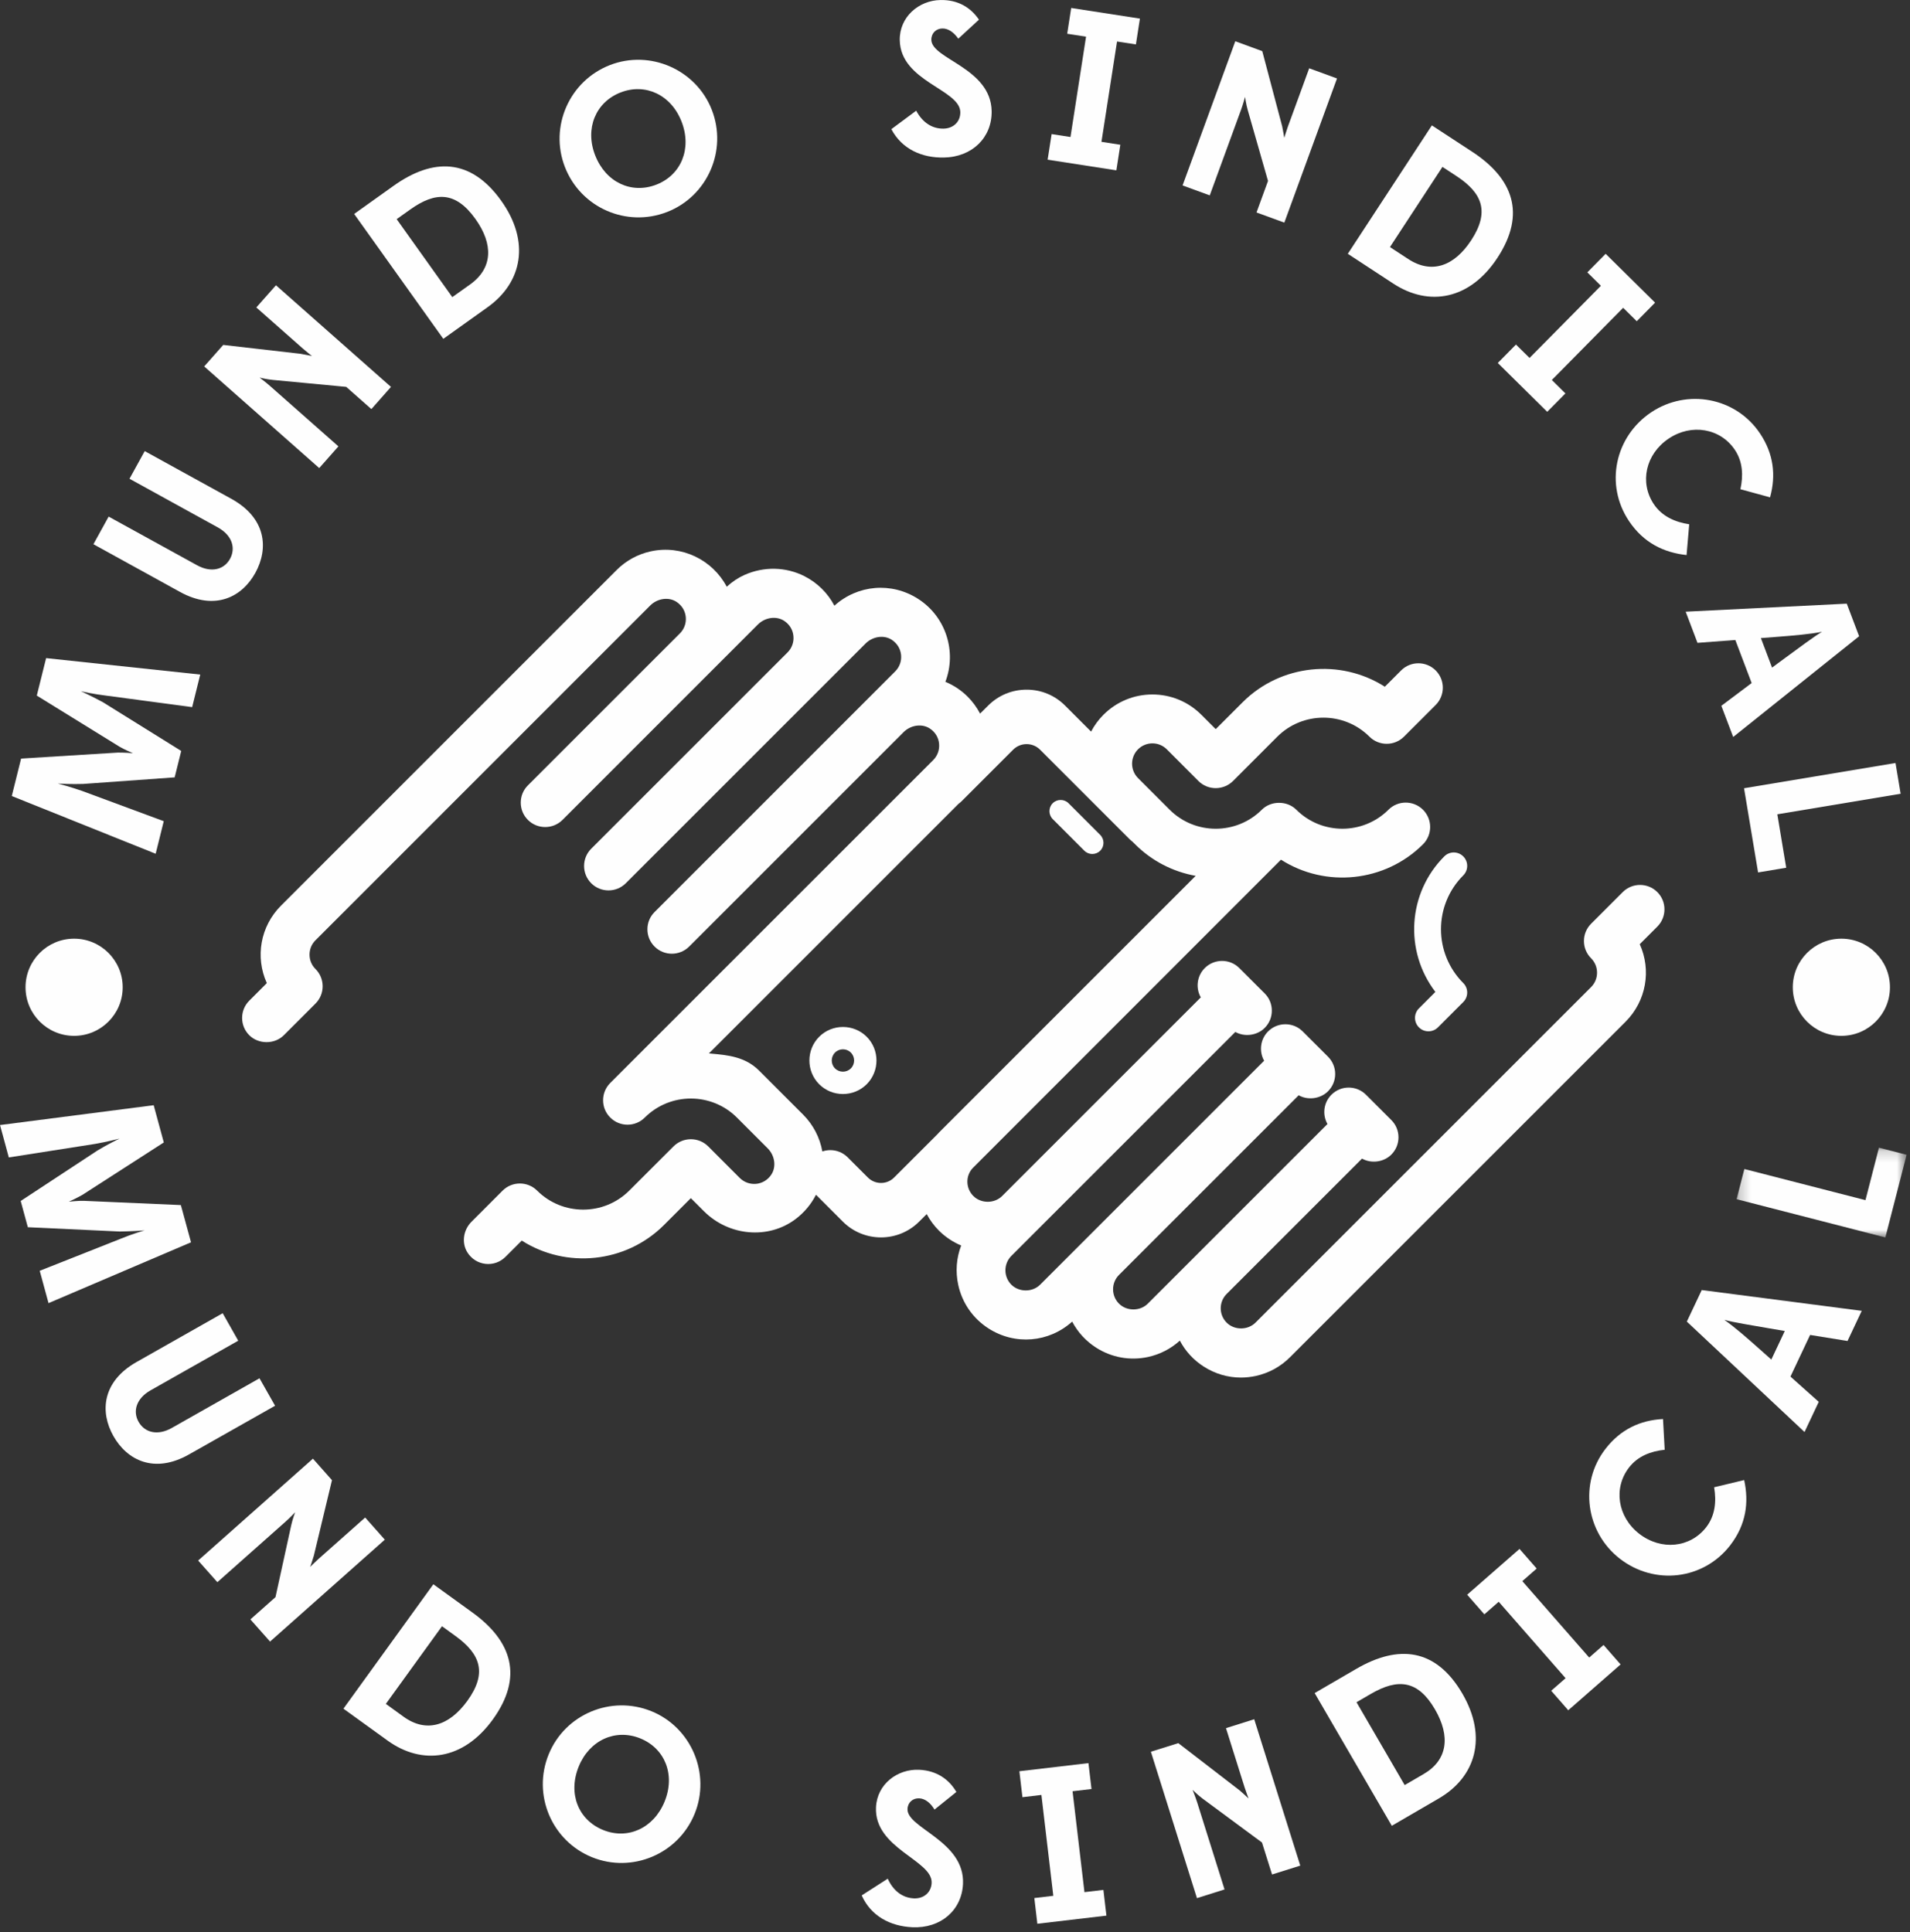 <?xml version="1.0" encoding="UTF-8"?>
<svg width="170px" height="172px" viewBox="0 0 170 172" version="1.1" xmlns="http://www.w3.org/2000/svg" xmlns:xlink="http://www.w3.org/1999/xlink">
    <rect x="0" y="0" width="170" height="172" fill="#333333" stroke="none"/>
    <!-- Generator: Sketch 53.2 (72643) - https://sketchapp.com -->
    <title>Group 66</title>
    <desc>Created with Sketch.</desc>
    <defs>
        <polygon id="path-1" points="0.224 2.182 15.354 2.182 15.354 10.172 0.224 10.172"></polygon>
    </defs>
    <g id="SOCIOS" stroke="none" stroke-width="1" fill="none" fill-rule="evenodd">
        <g id="splash" transform="translate(-1166, -1163)">
            <g id="Group-66" transform="translate(1166, 1163)">
                <path d="M127.757,88.293 L126.294,89.758 C125.826,90.223 125.826,90.982 126.294,91.449 C126.759,91.917 127.517,91.917 127.985,91.449 L130.237,89.195 C130.705,88.727 130.705,87.969 130.237,87.503 C127.596,84.855 127.596,80.569 130.237,77.921 C130.705,77.453 130.705,76.697 130.237,76.23 C129.77,75.762 129.014,75.762 128.548,76.23 C125.301,79.484 124.965,84.64 127.757,88.293" id="Fill-1" fill="#FEFEFE"></path>
                <path d="M71.484,99.217 L67.556,95.289 C66.323,94.059 64.751,93.918 63.362,93.791 C63.274,93.782 63.187,93.773 63.1,93.766 L85.323,71.543 C85.417,71.476 85.504,71.4 85.585,71.322 L90.175,66.732 C90.835,66.07 91.913,66.07 92.573,66.732 L100.545,74.704 C100.623,74.78 100.708,74.854 100.797,74.921 L101.032,75.153 C102.509,76.63 104.399,77.601 106.421,77.961 L83.558,100.826 C83.516,100.866 83.475,100.913 83.437,100.96 L79.579,104.816 C78.937,105.46 77.89,105.458 77.248,104.816 L75.443,103.011 C75.018,102.588 74.461,102.376 73.904,102.376 C73.665,102.376 73.421,102.416 73.193,102.494 C72.973,101.264 72.383,100.119 71.484,99.217 M147.509,79.406 C146.659,78.558 145.282,78.558 144.434,79.406 L141.618,82.222 C141.206,82.636 140.978,83.181 140.978,83.763 C140.978,84.345 141.206,84.89 141.618,85.3 C142.322,86.007 142.322,87.154 141.618,87.861 L111.742,117.734 C111.056,118.418 109.863,118.418 109.181,117.734 C108.474,117.029 108.474,115.88 109.181,115.175 L121.227,103.13 C122.041,103.59 123.157,103.454 123.835,102.774 C124.246,102.362 124.472,101.817 124.472,101.235 C124.472,100.656 124.246,100.108 123.835,99.698 L121.58,97.444 C120.734,96.596 119.354,96.594 118.504,97.444 C117.8,98.148 117.681,99.224 118.151,100.052 L102.16,116.043 C101.475,116.727 100.283,116.727 99.599,116.043 C98.894,115.338 98.894,114.189 99.599,113.482 L115.59,97.493 C116.404,97.956 117.52,97.817 118.2,97.137 C118.609,96.728 118.838,96.182 118.838,95.598 C118.838,95.017 118.609,94.471 118.2,94.059 L115.945,91.807 C115.098,90.959 113.717,90.959 112.867,91.807 C112.165,92.511 112.047,93.585 112.514,94.417 L92.577,114.354 C91.893,115.036 90.703,115.036 90.016,114.354 C89.311,113.647 89.311,112.498 90.016,111.791 L109.953,91.856 C110.767,92.319 111.883,92.18 112.561,91.5 C112.975,91.089 113.199,90.543 113.199,89.961 C113.199,89.382 112.975,88.834 112.563,88.425 L110.306,86.17 C109.461,85.322 108.081,85.322 107.231,86.17 C106.526,86.874 106.407,87.95 106.877,88.78 L89.195,106.46 C88.51,107.145 87.318,107.145 86.634,106.46 C85.945,105.771 85.927,104.669 86.576,103.975 L114.013,76.522 C117.979,79.057 123.271,78.531 126.655,75.153 C127.503,74.306 127.503,72.926 126.655,72.078 C125.805,71.23 124.425,71.23 123.58,72.076 C121.318,74.332 117.641,74.33 115.382,72.078 C114.561,71.255 113.125,71.257 112.306,72.076 C110.045,74.332 106.369,74.332 104.108,72.078 L101.29,69.259 C100.585,68.552 100.585,67.405 101.29,66.698 C101.996,65.994 103.144,65.991 103.851,66.698 L106.667,69.519 C107.515,70.367 108.897,70.364 109.745,69.519 L113.688,65.573 C115.95,63.318 119.627,63.316 121.889,65.573 C122.734,66.419 124.114,66.419 124.962,65.571 L127.783,62.752 C128.631,61.905 128.631,60.524 127.783,59.677 C126.933,58.829 125.555,58.829 124.707,59.677 L123.258,61.126 C119.292,58.599 113.997,59.124 110.615,62.495 L108.206,64.902 L106.926,63.623 C105.763,62.459 104.215,61.817 102.569,61.817 C100.925,61.817 99.377,62.459 98.214,63.623 C97.771,64.065 97.402,64.571 97.113,65.121 L94.803,62.811 C93.888,61.891 92.669,61.388 91.374,61.388 C90.079,61.388 88.862,61.891 87.945,62.811 L87.233,63.52 C86.945,62.967 86.573,62.459 86.128,62.014 C85.556,61.444 84.885,60.996 84.144,60.69 C85.164,58.021 84.209,54.903 81.715,53.306 C79.351,51.787 76.331,52.049 74.266,53.915 C73.676,52.792 72.75,51.872 71.591,51.284 C69.938,50.45 67.996,50.409 66.272,51.172 C65.719,51.416 65.187,51.769 64.684,52.226 C63.427,49.841 60.686,48.475 57.928,49.076 C56.77,49.327 55.714,49.904 54.88,50.743 L25.004,80.62 C23.17,82.459 22.7,85.195 23.749,87.51 L22.186,89.073 C21.338,89.921 21.338,91.301 22.186,92.147 C23.007,92.97 24.443,92.97 25.262,92.149 L28.082,89.328 C28.93,88.481 28.93,87.1 28.082,86.255 C27.738,85.913 27.55,85.459 27.55,84.973 C27.55,84.49 27.738,84.036 28.082,83.694 L57.872,53.899 C58.521,53.252 59.53,53.116 60.221,53.579 C60.693,53.894 60.984,54.371 61.038,54.921 C61.091,55.462 60.901,55.995 60.516,56.38 L46.988,69.906 C46.576,70.317 46.35,70.865 46.35,71.445 C46.35,72.026 46.576,72.572 46.988,72.984 C47.836,73.831 49.216,73.829 50.064,72.984 L67.455,55.59 C68.102,54.944 69.11,54.805 69.804,55.27 C70.276,55.586 70.567,56.062 70.618,56.612 C70.674,57.154 70.482,57.688 70.099,58.071 L52.623,75.545 C52.213,75.956 51.987,76.502 51.987,77.082 C51.987,77.663 52.213,78.209 52.623,78.621 C53.47,79.468 54.85,79.468 55.698,78.621 L77.038,57.283 C77.684,56.635 78.695,56.496 79.386,56.959 C79.858,57.277 80.147,57.753 80.201,58.303 C80.254,58.845 80.064,59.377 79.679,59.762 L58.262,81.182 C57.85,81.591 57.624,82.137 57.624,82.718 C57.624,83.3 57.85,83.846 58.262,84.257 C59.109,85.105 60.49,85.103 61.337,84.257 L80.42,65.173 C81.066,64.526 82.077,64.39 82.769,64.853 C83.24,65.168 83.531,65.645 83.583,66.195 C83.636,66.736 83.446,67.269 83.064,67.653 L54.311,96.401 C53.904,96.813 53.676,97.359 53.678,97.942 C53.678,98.522 53.907,99.07 54.316,99.475 C55.164,100.325 56.542,100.325 57.389,99.477 C59.651,97.22 63.328,97.22 65.587,99.475 L68.325,102.213 C68.974,102.861 69.11,103.87 68.647,104.561 C68.332,105.033 67.853,105.322 67.303,105.378 C66.759,105.427 66.229,105.237 65.845,104.856 L63.037,102.045 C62.185,101.192 60.798,101.192 59.944,102.045 L56.007,105.979 C53.745,108.236 50.068,108.236 47.809,105.982 C46.961,105.134 45.581,105.136 44.733,105.982 L41.962,108.755 C41.228,109.489 41.072,110.632 41.595,111.473 C41.953,112.048 42.539,112.421 43.201,112.498 C43.868,112.576 44.516,112.348 44.99,111.876 L46.44,110.428 C50.404,112.956 55.698,112.428 59.083,109.057 L61.489,106.65 L62.648,107.809 C64.874,110.035 68.381,110.341 70.804,108.518 C71.582,107.934 72.199,107.189 72.627,106.348 L75.018,108.74 C76.892,110.614 79.937,110.612 81.809,108.74 L82.482,108.069 C82.766,108.605 83.133,109.102 83.567,109.538 C84.142,110.109 84.813,110.556 85.549,110.865 C85.124,111.974 85.03,113.186 85.289,114.376 C85.641,115.985 86.598,117.358 87.983,118.248 C90.347,119.765 93.364,119.503 95.429,117.64 C95.919,118.571 96.641,119.367 97.55,119.951 C98.932,120.839 100.581,121.136 102.187,120.787 C103.242,120.557 104.215,120.056 105.012,119.331 C105.502,120.264 106.224,121.058 107.134,121.639 C108.139,122.286 109.282,122.621 110.449,122.621 C110.886,122.621 111.326,122.572 111.767,122.478 C112.926,122.228 113.981,121.648 114.818,120.81 L144.693,90.937 C146.525,89.096 146.995,86.358 145.946,84.045 L147.509,82.481 C148.357,81.634 148.357,80.251 147.509,79.406" id="Fill-3" fill="#FEFEFE"></path>
                <path d="M74.321,93.693 C74.708,93.304 75.344,93.304 75.731,93.693 C76.118,94.08 76.118,94.715 75.731,95.102 C75.344,95.489 74.708,95.489 74.321,95.102 C73.934,94.715 73.934,94.08 74.321,93.693 M77.14,96.511 C78.301,95.348 78.301,93.447 77.14,92.284 C75.977,91.123 74.075,91.123 72.912,92.284 C71.751,93.447 71.751,95.348 72.912,96.511 C74.075,97.672 75.977,97.672 77.14,96.511" id="Fill-5" fill="#FEFEFE"></path>
                <path d="M96.515,75.726 C96.904,76.113 97.537,76.113 97.924,75.726 C98.313,75.339 98.313,74.704 97.924,74.317 L95.106,71.498 C94.719,71.111 94.084,71.111 93.697,71.498 C93.31,71.885 93.31,72.518 93.697,72.908 L96.515,75.726 Z" id="Fill-7" fill="#FEFEFE"></path>
                <path d="M14.575,73.096 L7.299,70.401 C6.299,70.052 5.263,69.774 5.147,69.745 C5.386,69.763 6.4,69.813 7.393,69.781 L15.546,69.195 L16.13,66.844 L9.18,62.518 C8.294,62.037 7.375,61.608 7.194,61.523 C7.308,61.552 8.337,61.787 9.41,61.914 L17.103,62.943 L17.823,60.044 L4.105,58.581 L3.275,61.916 L10.632,66.462 C11.106,66.741 11.746,67.001 11.835,67.043 C11.719,67.034 11.025,66.983 10.482,66.99 L1.879,67.522 L1.049,70.857 L13.855,75.995 L14.575,73.096 Z" id="Fill-9" fill="#FEFEFE"></path>
                <path d="M22.728,50.992 C23.924,48.82 23.701,46.113 20.589,44.4 L12.881,40.154 L11.526,42.615 L19.388,46.946 C20.652,47.643 21.008,48.775 20.471,49.748 C19.945,50.706 18.798,51.01 17.534,50.312 L9.671,45.984 L8.316,48.442 L16.024,52.69 C19.135,54.401 21.542,53.146 22.728,50.992" id="Fill-11" fill="#FEFEFE"></path>
                <path d="M30.12,39.733 L24.035,34.358 C23.642,34.009 23.105,33.613 23.105,33.613 C23.105,33.613 23.751,33.768 24.279,33.817 L30.817,34.437 L33.054,36.414 L34.799,34.439 L24.561,25.393 L22.814,27.368 L26.954,31.025 C27.29,31.321 27.726,31.654 27.771,31.692 C27.657,31.672 27.183,31.565 26.749,31.493 L19.868,30.703 L18.175,32.618 L28.413,41.664 L30.12,39.733 Z" id="Fill-13" fill="#FEFEFE"></path>
                <path d="M41.846,25.316 L40.257,26.448 L35.305,19.507 L36.513,18.648 C38.768,17.038 40.559,17.029 42.317,19.492 C43.928,21.746 43.863,23.876 41.846,25.316 M35.016,16.55 L31.522,19.044 L39.457,30.161 L43.393,27.35 C46.491,25.142 47.209,21.514 44.615,17.874 C41.895,14.063 38.542,14.034 35.016,16.55" id="Fill-15" fill="#FEFEFE"></path>
                <path d="M55.234,8.23 C57.433,7.373 59.73,8.427 60.663,10.827 C61.6,13.227 60.627,15.573 58.428,16.432 C56.211,17.296 53.914,16.24 52.972,13.824 C52.044,11.442 53.015,9.095 55.234,8.23 M59.379,18.868 C62.958,17.472 64.765,13.399 63.356,9.78 C61.96,6.199 57.867,4.398 54.283,5.794 C50.666,7.203 48.886,11.288 50.282,14.871 C51.691,18.49 55.757,20.277 59.379,18.868" id="Fill-17" fill="#FEFEFE"></path>
                <path d="M83.979,11.45 C82.983,11.47 82.115,10.92 81.547,9.855 L79.335,11.497 C80.286,13.293 82.075,14.06 84.008,14.024 C86.542,13.98 88.305,12.228 88.262,9.886 C88.191,6.043 82.925,5.265 82.894,3.549 C82.883,2.963 83.303,2.547 83.869,2.536 C84.435,2.525 84.932,2.923 85.292,3.444 L87.133,1.751 C86.39,0.652 85.245,-0.028 83.706,0.002 C81.775,0.035 80.044,1.514 80.084,3.581 C80.154,7.267 85.433,7.951 85.473,9.978 C85.489,10.819 84.873,11.434 83.979,11.45" id="Fill-19" fill="#FEFEFE"></path>
                <polygon id="Fill-21" fill="#FEFEFE" points="99.715 12.885 98.035 12.625 99.422 3.694 101.102 3.953 101.458 1.656 95.342 0.71 94.986 3.005 96.664 3.264 95.279 12.196 93.6 11.936 93.244 14.214 99.362 15.162"></polygon>
                <path d="M110.462,9.766 C110.644,9.269 110.816,8.627 110.816,8.627 C110.816,8.627 110.908,9.282 111.055,9.795 L112.86,16.107 L111.836,18.912 L114.312,19.816 L119,6.985 L116.526,6.079 L114.63,11.269 C114.478,11.689 114.328,12.215 114.305,12.271 C114.285,12.159 114.211,11.676 114.12,11.246 L112.348,4.552 L109.948,3.672 L105.255,16.507 L107.675,17.391 L110.462,9.766 Z" id="Fill-23" fill="#FEFEFE"></path>
                <path d="M128.386,14.855 L129.627,15.669 C131.944,17.186 132.602,18.852 130.947,21.384 C129.43,23.704 127.421,24.418 125.348,23.062 L123.713,21.993 L128.386,14.855 Z M133.286,22.939 C135.852,19.02 134.662,15.886 131.038,13.513 L127.444,11.162 L119.962,22.592 L124.013,25.245 C127.198,27.328 130.839,26.679 133.286,22.939 L133.286,22.939 Z" id="Fill-25" fill="#FEFEFE"></path>
                <polygon id="Fill-27" fill="#FEFEFE" points="137.711 36.656 139.33 35.02 138.122 33.824 144.47 27.397 145.681 28.594 147.311 26.939 142.911 22.593 141.281 24.243 142.489 25.438 136.138 31.862 134.928 30.67 133.311 32.309"></polygon>
                <path d="M144.989,46.381 C146.291,48.327 148.09,49.188 150.114,49.407 L150.349,46.669 C149.063,46.47 147.917,45.949 147.199,44.878 C145.909,42.949 146.466,40.415 148.526,39.037 C150.55,37.679 153.125,38.118 154.415,40.048 C155.12,41.102 155.172,42.334 154.905,43.547 L157.545,44.269 C158.086,42.31 157.865,40.393 156.648,38.579 C154.498,35.366 150.159,34.563 146.962,36.702 C143.735,38.863 142.817,43.14 144.989,46.381" id="Fill-29" fill="#FEFEFE"></path>
                <path d="M158.249,56.68 C159.627,56.573 161.105,56.452 162.172,56.235 C161.405,56.694 160.074,57.698 158.947,58.521 L157.723,59.425 L156.728,56.797 L158.249,56.68 Z M151.086,57.222 L154.455,56.969 L155.907,60.8 L153.209,62.825 L154.263,65.599 L165.472,56.633 L164.371,53.732 L150.035,54.448 L151.086,57.222 Z" id="Fill-31" fill="#FEFEFE"></path>
                <polygon id="Fill-33" fill="#FEFEFE" points="156.479 77.657 158.982 77.239 158.191 72.483 169.167 70.654 168.71 67.918 155.229 70.164"></polygon>
                <path d="M16.098,107.267 L7.461,106.889 C6.913,106.875 6.227,106.96 6.126,106.967 C6.236,106.92 6.864,106.627 7.336,106.356 L14.579,101.693 L13.678,98.378 L0.002,100.143 L0.784,103.026 L8.448,101.825 C9.49,101.643 10.53,101.379 10.644,101.348 C10.427,101.447 9.522,101.898 8.669,102.413 L1.842,106.902 L2.478,109.238 L10.651,109.62 C11.66,109.609 12.673,109.535 12.87,109.522 C12.756,109.551 11.745,109.846 10.745,110.262 L3.536,113.116 L4.319,115.995 L17.002,110.58 L16.098,107.267 Z" id="Fill-35" fill="#FEFEFE"></path>
                <path d="M23.097,122.685 L15.29,127.107 C14.033,127.818 12.883,127.527 12.333,126.559 C11.796,125.608 12.141,124.474 13.396,123.76 L21.204,119.34 L19.82,116.893 L12.163,121.231 C9.074,122.98 8.884,125.689 10.094,127.827 C11.313,129.983 13.736,131.214 16.825,129.462 L24.484,125.129 L23.097,122.685 Z" id="Fill-37" fill="#FEFEFE"></path>
                <path d="M32.503,135.079 L28.371,138.745 C28.036,139.043 27.653,139.434 27.609,139.474 C27.644,139.365 27.81,138.906 27.931,138.483 L29.548,131.753 L27.852,129.84 L17.637,138.908 L19.346,140.834 L25.417,135.446 C25.81,135.097 26.269,134.611 26.269,134.611 C26.269,134.611 26.036,135.233 25.924,135.752 L24.52,142.165 L22.287,144.147 L24.036,146.12 L34.25,137.05 L32.503,135.079 Z" id="Fill-39" fill="#FEFEFE"></path>
                <path d="M41.597,151.396 C39.97,153.642 37.933,154.262 35.924,152.812 L34.342,151.667 L39.34,144.755 L40.541,145.625 C42.787,147.249 43.368,148.943 41.597,151.396 M42.051,143.536 L38.57,141.02 L30.567,152.094 L34.49,154.928 C37.572,157.159 41.243,156.68 43.862,153.056 C46.605,149.26 45.56,146.075 42.051,143.536" id="Fill-41" fill="#FEFEFE"></path>
                <path d="M59.153,160.361 C58.18,162.746 55.862,163.781 53.677,162.891 C51.471,161.992 50.532,159.65 51.509,157.245 C52.473,154.881 54.793,153.845 56.996,154.742 C59.184,155.635 60.126,157.977 59.153,160.361 M57.985,152.322 C54.386,150.857 50.286,152.597 48.836,156.158 C47.369,159.753 49.094,163.848 52.688,165.314 C56.249,166.761 60.361,165.047 61.826,161.451 C63.277,157.892 61.542,153.771 57.985,152.322" id="Fill-43" fill="#FEFEFE"></path>
                <path d="M80.774,161.019 C80.801,160.433 81.25,160.046 81.816,160.073 C82.38,160.1 82.85,160.531 83.174,161.075 L85.122,159.507 C84.456,158.364 83.357,157.608 81.819,157.532 C79.888,157.442 78.065,158.8 77.969,160.867 C77.792,164.551 83.02,165.58 82.921,167.606 C82.881,168.445 82.228,169.02 81.333,168.978 C80.34,168.931 79.51,168.324 79.014,167.226 L76.696,168.716 C77.526,170.572 79.262,171.458 81.192,171.548 C83.724,171.671 85.599,170.04 85.711,167.7 C85.894,163.862 80.693,162.735 80.774,161.019" id="Fill-45" fill="#FEFEFE"></path>
                <polygon id="Fill-47" fill="#FEFEFE" points="96.522 168.424 95.463 159.445 97.15 159.246 96.877 156.94 90.73 157.662 91.003 159.973 92.69 159.772 93.75 168.75 92.061 168.95 92.33 171.238 98.477 170.515 98.208 168.225"></polygon>
                <path d="M109.119,153.826 L110.774,159.091 C110.911,159.521 111.112,160.028 111.128,160.087 C111.043,160.013 110.691,159.67 110.358,159.386 L104.876,155.161 L102.435,155.926 L106.535,168.958 L108.991,168.184 L106.556,160.44 C106.397,159.939 106.144,159.322 106.144,159.322 C106.144,159.322 106.618,159.787 107.043,160.104 L112.324,164.008 L113.219,166.853 L115.731,166.063 L111.631,153.034 L109.119,153.826 Z" id="Fill-49" fill="#FEFEFE"></path>
                <path d="M126.71,157.913 L125.024,158.895 L120.736,151.52 L122.017,150.775 C124.415,149.381 126.2,149.54 127.721,152.155 C129.115,154.553 128.853,156.667 126.71,157.913 M120.722,148.547 L117.011,150.705 L123.878,162.518 L128.061,160.085 C131.354,158.172 132.407,154.624 130.162,150.759 C127.806,146.708 124.469,146.368 120.722,148.547" id="Fill-51" fill="#FEFEFE"></path>
                <polygon id="Fill-53" fill="#FEFEFE" points="141.446 147.543 135.494 140.741 136.771 139.62 135.244 137.873 130.586 141.949 132.116 143.696 133.394 142.577 139.346 149.38 138.066 150.498 139.583 152.234 144.242 148.156 142.724 146.423"></polygon>
                <path d="M152.567,132.385 C152.786,133.665 152.65,134.922 151.863,135.94 C150.438,137.774 147.859,138.042 145.901,136.526 C143.971,135.029 143.575,132.45 145,130.616 C145.778,129.614 146.93,129.176 148.167,129.048 L148.017,126.312 C145.986,126.415 144.237,127.234 142.9,128.963 C140.531,132.014 141.139,136.389 144.177,138.745 C147.246,141.125 151.592,140.644 153.988,137.562 C155.421,135.709 155.674,133.734 155.24,131.744 L152.567,132.385 Z" id="Fill-55" fill="#FEFEFE"></path>
                <path d="M157.358,118.22 L158.856,118.475 L157.657,121.018 L156.517,120.002 C155.481,119.083 154.369,118.103 153.472,117.486 C154.333,117.719 155.982,117.98 157.358,118.22 L157.358,118.22 Z M150.137,117.638 L160.612,127.467 L161.878,124.782 L159.36,122.534 L161.109,118.826 L164.439,119.363 L165.705,116.681 L151.464,114.831 L150.137,117.638 Z" id="Fill-57" fill="#FEFEFE"></path>
                <g id="Group-61" transform="translate(154.342, 99.976)">
                    <mask id="mask-2" fill="white">
                        <use xlink:href="#path-1"></use>
                    </mask>
                    <g id="Clip-60"></g>
                    <polygon id="Fill-59" fill="#FEFEFE" mask="url(#mask-2)" points="12.895 2.182 11.694 6.852 0.915 4.081 0.224 6.767 13.464 10.172 15.356 2.815"></polygon>
                </g>
                <path d="M2.273,87.88 C2.273,90.267 4.207,92.204 6.596,92.204 C8.983,92.204 10.92,90.267 10.92,87.88 C10.92,85.491 8.983,83.554 6.596,83.554 C4.207,83.554 2.273,85.491 2.273,87.88" id="Fill-62" fill="#FEFEFE"></path>
                <path d="M159.568,87.88 C159.568,90.267 161.503,92.204 163.892,92.204 C166.281,92.204 168.216,90.267 168.216,87.88 C168.216,85.491 166.281,83.554 163.892,83.554 C161.503,83.554 159.568,85.491 159.568,87.88" id="Fill-64" fill="#FEFEFE"></path>
            </g>
        </g>
    </g>
</svg>